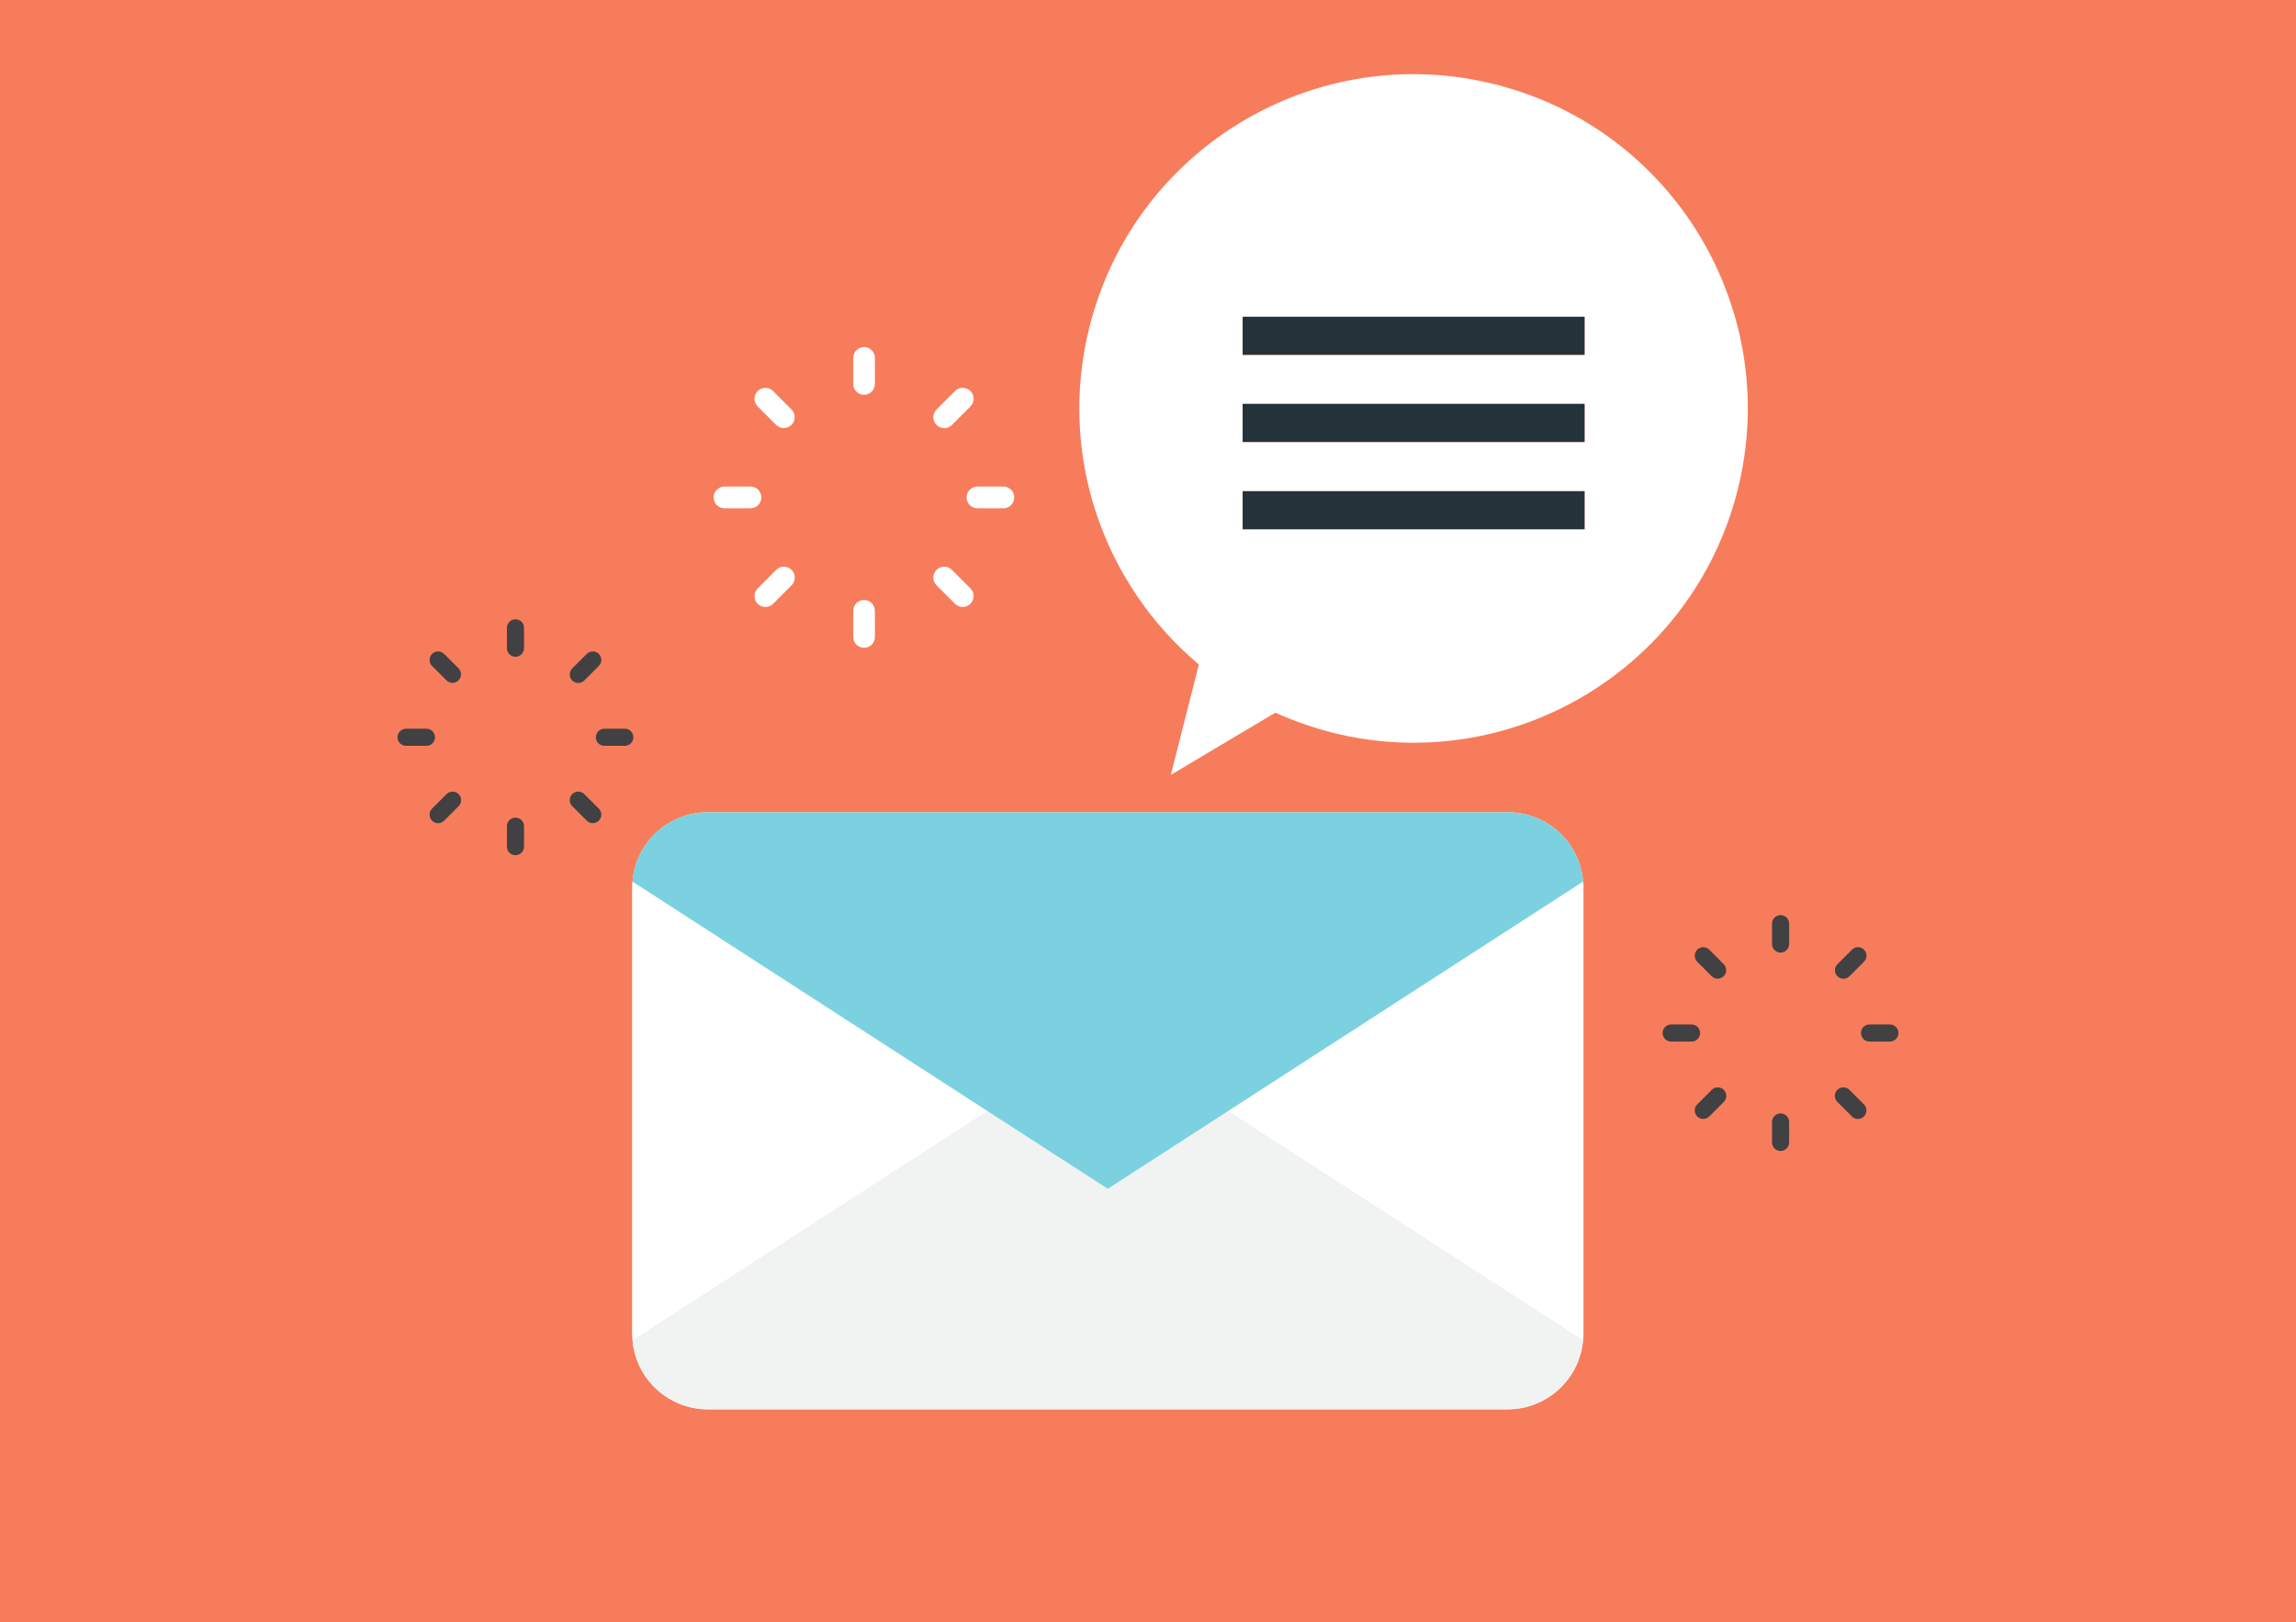 <?xml version="1.0" encoding="UTF-8"?><svg xmlns="http://www.w3.org/2000/svg" viewBox="0 0 368 260"><defs><style>.c{fill:#fff;}.d{fill:#243239;}.e{fill:#f1f2f2;}.f{fill:#f77c5b;}.g{fill:#7bd1df;}.h{fill:#414042;}</style></defs><g id="a"><rect class="f" x="-10.21" y="-10.38" width="389.52" height="278.76"/></g><g id="b"><g><circle class="f" cx="190.31" cy="139.12" r="109"/><g><path class="c" d="M253.8,142.34v71.37c0,.38,0,.75-.08,1.09-.53,6.19-5.74,11.07-12.08,11.07H113.46c-6.34,0-11.56-4.88-12.08-11.07-.07-.34-.07-.71-.07-1.09v-71.37c0-.38,0-.71,.07-1.05,.49-6.23,5.7-11.11,12.08-11.11H241.65c6.38,0,11.6,4.88,12.08,11.11,.08,.34,.08,.68,.08,1.05Z"/><path class="e" d="M253.73,214.8c-.53,6.19-5.74,11.07-12.08,11.07H113.46c-6.34,0-11.56-4.88-12.08-11.07l56.85-36.74h.04l19.29-12.5,19.29,12.5h.04l56.85,36.74Z"/><path class="g" d="M253.73,141.29l-56.89,36.77-19.29,12.46-19.29-12.46-56.89-36.77c.49-6.23,5.7-11.11,12.08-11.11H241.65c6.38,0,11.6,4.88,12.08,11.11Z"/></g><g><path class="c" d="M239.71,13.54c28.69,7.25,46.03,36.41,38.78,65.07-7.28,28.66-36.38,46.03-65.07,38.78-3.14-.82-6.13-1.88-9.01-3.17l-16.75,9.97,4.49-17.69c-15.23-12.79-22.73-33.62-17.51-54.18,7.25-28.69,36.41-46.06,65.07-38.78Zm14.26,71.29v-6.1h-54.8v6.1h54.8Zm0-13.99v-6.1h-54.8v6.1h54.8Zm0-13.96v-6.1h-54.8v6.1h54.8Z"/><rect class="d" x="199.17" y="78.72" width="54.8" height="6.1"/><rect class="d" x="199.17" y="64.73" width="54.8" height="6.1"/><rect class="d" x="199.17" y="50.76" width="54.8" height="6.1"/></g><g><path class="h" d="M271.12,166.93h-3.27c-.75,0-1.37-.61-1.37-1.37s.61-1.37,1.37-1.37h3.27c.75,0,1.37,.61,1.37,1.37s-.61,1.37-1.37,1.37Z"/><path class="h" d="M302.91,166.93h-3.27c-.75,0-1.37-.61-1.37-1.37s.61-1.37,1.37-1.37h3.27c.76,0,1.37,.61,1.37,1.37s-.61,1.37-1.37,1.37Z"/><path class="h" d="M297.79,179.33c-.35,0-.7-.13-.97-.4l-2.33-2.33c-.53-.53-.53-1.4,0-1.93,.54-.54,1.4-.53,1.93,0l2.33,2.33c.53,.53,.53,1.4,0,1.93-.27,.27-.62,.4-.97,.4Z"/><path class="h" d="M275.31,156.85c-.35,0-.7-.13-.97-.4l-2.31-2.31c-.53-.53-.53-1.4,0-1.93,.54-.54,1.4-.53,1.93,0l2.31,2.31c.53,.53,.53,1.4,0,1.93-.27,.27-.62,.4-.97,.4Z"/><path class="h" d="M285.39,152.67c-.75,0-1.37-.61-1.37-1.37v-3.27c0-.75,.61-1.37,1.37-1.37s1.37,.61,1.37,1.37v3.27c0,.75-.61,1.37-1.37,1.37Z"/><path class="h" d="M285.39,184.47c-.75,0-1.37-.61-1.37-1.37v-3.28c0-.76,.61-1.37,1.37-1.37s1.37,.61,1.37,1.37v3.28c0,.75-.61,1.37-1.37,1.37Z"/><path class="h" d="M295.47,156.86c-.35,0-.7-.13-.97-.4-.53-.53-.53-1.4,0-1.93l2.33-2.33c.53-.53,1.4-.53,1.93,0,.53,.53,.53,1.4,0,1.93l-2.33,2.33c-.27,.27-.62,.4-.97,.4Z"/><path class="h" d="M273,179.33c-.35,0-.7-.13-.97-.4-.53-.53-.53-1.4,0-1.93l2.33-2.33c.53-.53,1.4-.53,1.93,0,.53,.53,.53,1.4,0,1.93l-2.33,2.33c-.27,.27-.62,.4-.97,.4Z"/></g><g><path class="h" d="M68.35,119.53h-3.27c-.75,0-1.37-.61-1.37-1.37s.61-1.37,1.37-1.37h3.27c.75,0,1.37,.61,1.37,1.37s-.61,1.37-1.37,1.37Z"/><path class="h" d="M100.14,119.53h-3.27c-.76,0-1.37-.61-1.37-1.37s.61-1.37,1.37-1.37h3.27c.76,0,1.37,.61,1.37,1.37s-.61,1.37-1.37,1.37Z"/><path class="h" d="M95.02,131.93c-.35,0-.7-.13-.97-.4l-2.33-2.33c-.53-.53-.53-1.4,0-1.93,.54-.54,1.4-.53,1.93,0l2.33,2.33c.53,.53,.53,1.4,0,1.93-.27,.27-.62,.4-.97,.4Z"/><path class="h" d="M72.53,109.44c-.35,0-.7-.13-.97-.4l-2.31-2.31c-.53-.53-.53-1.4,0-1.93,.54-.54,1.4-.53,1.93,0l2.31,2.31c.53,.53,.53,1.4,0,1.93-.27,.27-.62,.4-.97,.4Z"/><path class="h" d="M82.62,105.26c-.76,0-1.37-.61-1.37-1.37v-3.27c0-.75,.61-1.37,1.37-1.37s1.37,.61,1.37,1.37v3.27c0,.75-.61,1.37-1.37,1.37Z"/><path class="h" d="M82.62,137.06c-.76,0-1.37-.61-1.37-1.37v-3.28c0-.76,.61-1.37,1.37-1.37s1.37,.61,1.37,1.37v3.28c0,.75-.61,1.37-1.37,1.37Z"/><path class="h" d="M92.69,109.46c-.35,0-.7-.13-.97-.4-.53-.53-.53-1.4,0-1.93l2.33-2.33c.53-.53,1.4-.53,1.93,0,.53,.53,.53,1.4,0,1.93l-2.33,2.33c-.27,.27-.62,.4-.97,.4Z"/><path class="h" d="M70.22,131.93c-.35,0-.7-.13-.97-.4-.53-.53-.53-1.4,0-1.93l2.33-2.33c.53-.53,1.4-.53,1.93,0,.53,.53,.53,1.4,0,1.93l-2.33,2.33c-.27,.27-.62,.4-.97,.4Z"/></g><g><path class="c" d="M120.29,81.46h-4.17c-.96,0-1.74-.78-1.74-1.74s.78-1.74,1.74-1.74h4.17c.96,0,1.74,.78,1.74,1.74s-.78,1.74-1.74,1.74Z"/><path class="c" d="M160.83,81.46h-4.17c-.96,0-1.74-.78-1.74-1.74s.78-1.74,1.74-1.74h4.17c.96,0,1.74,.78,1.74,1.74s-.78,1.74-1.74,1.74Z"/><path class="c" d="M154.3,97.28c-.45,0-.89-.17-1.23-.51l-2.97-2.97c-.68-.68-.68-1.79,0-2.47,.68-.68,1.79-.68,2.47,0l2.97,2.97c.68,.68,.68,1.79,0,2.47-.34,.34-.79,.51-1.23,.51Z"/><path class="c" d="M125.62,68.6c-.45,0-.89-.17-1.23-.51l-2.95-2.95c-.68-.68-.68-1.79,0-2.47,.68-.68,1.79-.68,2.47,0l2.95,2.95c.68,.68,.68,1.79,0,2.47-.34,.34-.79,.51-1.23,.51Z"/><path class="c" d="M138.49,63.27c-.96,0-1.74-.78-1.74-1.74v-4.17c0-.96,.78-1.74,1.74-1.74s1.74,.78,1.74,1.74v4.17c0,.96-.78,1.74-1.74,1.74Z"/><path class="c" d="M138.49,103.83c-.96,0-1.74-.78-1.74-1.74v-4.19c0-.96,.78-1.74,1.74-1.74s1.74,.78,1.74,1.74v4.19c0,.96-.78,1.74-1.74,1.74Z"/><path class="c" d="M151.33,68.62c-.45,0-.89-.17-1.23-.51-.68-.68-.68-1.78,0-2.47l2.97-2.97c.68-.68,1.78-.68,2.47,0,.68,.68,.68,1.78,0,2.47l-2.97,2.97c-.34,.34-.79,.51-1.23,.51Z"/><path class="c" d="M122.67,97.28c-.45,0-.89-.17-1.23-.51-.68-.68-.68-1.78,0-2.47l2.97-2.97c.68-.68,1.78-.68,2.47,0,.68,.68,.68,1.78,0,2.47l-2.97,2.97c-.34,.34-.79,.51-1.23,.51Z"/></g></g></g></svg>